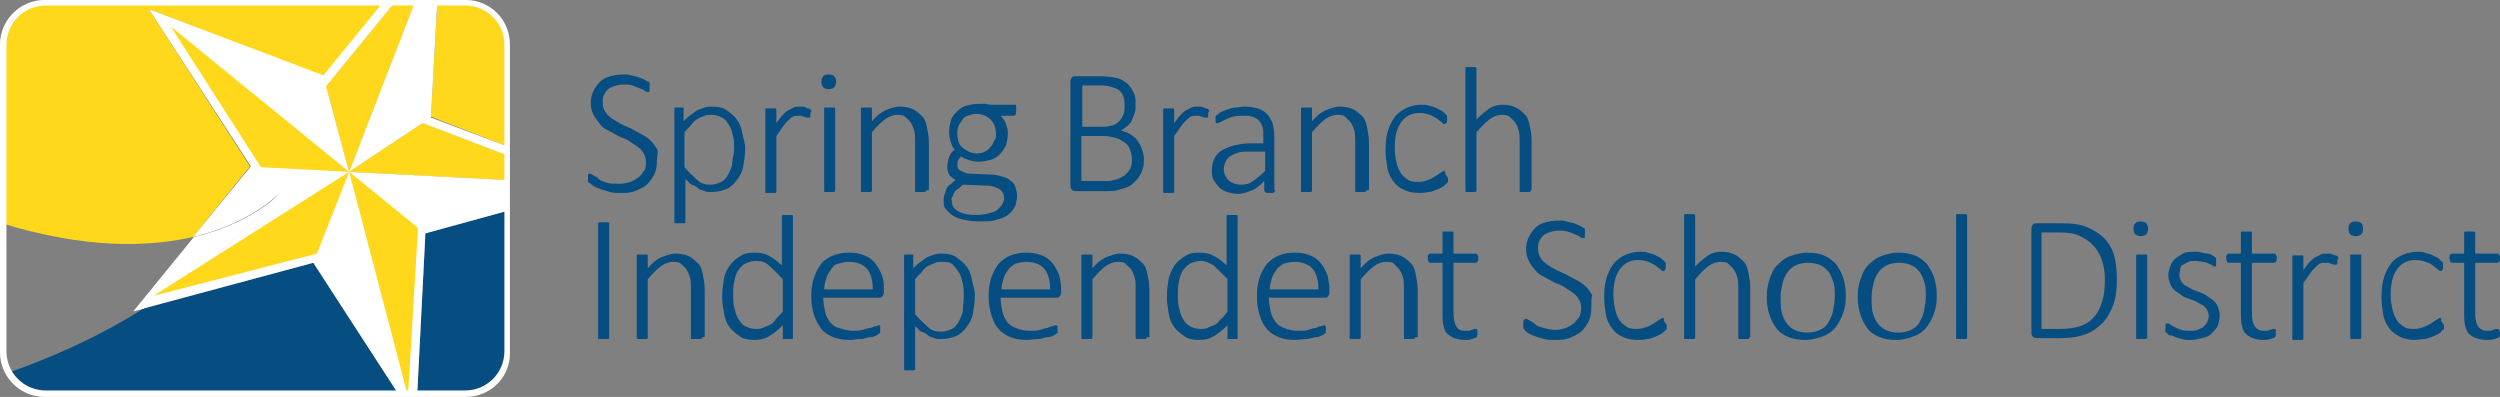 <?xml version="1.0" encoding="UTF-8"?>
<!-- Generator: Adobe Illustrator 21.1.0, SVG Export Plug-In . SVG Version: 6.00 Build 0)  -->
<svg version="1.1" id="Layer_1" xmlns="http://www.w3.org/2000/svg" xmlns:xlink="http://www.w3.org/1999/xlink" x="0px" y="0px" viewBox="0 0 272.1 43.2" style="enable-background:new 0 0 272.1 43.2;" xml:space="preserve">
<rect x="0" y="0" width="272.1" height="43.2" fill="#808080" stroke="none"/>
<style type="text/css">
	.st0{fill:#064D82;}
	.st1{fill:#FFD71B;}
	.st2{fill:#FFFFFF;}
</style>
<g>
	<path class="st0" d="M71.5,17.5c0,0.6-0.1,1.1-0.3,1.5s-0.5,0.8-0.8,1.1s-0.8,0.5-1.3,0.7s-1,0.2-1.6,0.2c-0.4,0-0.8,0-1.1-0.1   s-0.7-0.2-1-0.3s-0.5-0.2-0.7-0.3s-0.3-0.2-0.4-0.3S64,19.9,64,19.8c0-0.1,0-0.2,0-0.4c0-0.1,0-0.2,0-0.3S64,19,64,19   s0.1-0.1,0.1-0.1s0.1,0,0.1,0c0.1,0,0.2,0.1,0.4,0.2s0.4,0.2,0.6,0.4s0.6,0.3,0.9,0.4S67,20,67.5,20c0.4,0,0.8-0.1,1.1-0.2   s0.6-0.3,0.9-0.5s0.4-0.5,0.6-0.7s0.2-0.6,0.2-1c0-0.4-0.1-0.7-0.3-1s-0.4-0.5-0.7-0.7s-0.6-0.4-0.9-0.6s-0.7-0.3-1.1-0.5   s-0.7-0.4-1.1-0.6s-0.7-0.4-0.9-0.7s-0.5-0.6-0.7-1s-0.3-0.8-0.3-1.3c0-0.5,0.1-0.9,0.3-1.3s0.4-0.7,0.7-1s0.7-0.5,1.1-0.6   s0.9-0.2,1.5-0.2c0.3,0,0.5,0,0.8,0.1s0.5,0.1,0.8,0.2s0.5,0.2,0.7,0.3s0.3,0.2,0.4,0.2S70.7,9,70.7,9s0,0.1,0,0.1s0,0.1,0,0.2   s0,0.1,0,0.2c0,0.1,0,0.2,0,0.2s0,0.1,0,0.2s0,0.1-0.1,0.1s-0.1,0-0.1,0c-0.1,0-0.2,0-0.3-0.1s-0.3-0.2-0.6-0.3s-0.5-0.2-0.8-0.3   s-0.7-0.1-1-0.1c-0.4,0-0.7,0.1-1,0.2s-0.5,0.2-0.7,0.4s-0.3,0.4-0.4,0.6s-0.1,0.5-0.1,0.8c0,0.4,0.1,0.7,0.3,1s0.4,0.5,0.7,0.7   s0.6,0.4,1,0.6s0.7,0.3,1.1,0.5s0.7,0.4,1.1,0.6s0.7,0.4,1,0.7s0.5,0.6,0.7,0.9S71.5,17,71.5,17.5z"/>
	<path class="st0" d="M81.1,16.1c0,0.8-0.1,1.4-0.2,2s-0.4,1.1-0.7,1.5s-0.7,0.8-1.2,1s-1,0.3-1.6,0.3c-0.3,0-0.5,0-0.7-0.1   s-0.5-0.1-0.7-0.3s-0.4-0.3-0.7-0.4s-0.4-0.4-0.7-0.6v4.6c0,0,0,0.1,0,0.1s-0.1,0.1-0.1,0.1s-0.1,0-0.2,0s-0.2,0-0.3,0   c-0.1,0-0.2,0-0.3,0s-0.1,0-0.2,0s-0.1-0.1-0.1-0.1s0-0.1,0-0.1V11.9c0,0,0-0.1,0-0.1s0-0.1,0.1-0.1s0.1,0,0.2,0s0.2,0,0.2,0   s0.2,0,0.2,0s0.1,0,0.2,0s0.1,0,0.1,0.1s0,0.1,0,0.1v1.3c0.3-0.3,0.5-0.5,0.8-0.7s0.5-0.4,0.7-0.5s0.5-0.2,0.8-0.3s0.5-0.1,0.8-0.1   c0.6,0,1.2,0.1,1.6,0.4s0.8,0.6,1.1,1s0.5,0.9,0.6,1.5S81.1,15.5,81.1,16.1z M79.9,16.3c0-0.5,0-1-0.1-1.4s-0.2-0.9-0.4-1.2   S79,13,78.6,12.8s-0.7-0.3-1.2-0.3c-0.2,0-0.5,0-0.7,0.1s-0.5,0.2-0.7,0.3s-0.5,0.3-0.7,0.6s-0.5,0.5-0.8,0.9v3.8   c0.5,0.6,1,1,1.4,1.4s0.9,0.5,1.4,0.5c0.4,0,0.8-0.1,1.2-0.3s0.6-0.5,0.8-0.9s0.4-0.8,0.4-1.2S79.9,16.8,79.9,16.3z"/>
	<path class="st0" d="M88.2,12.3c0,0.1,0,0.2,0,0.2s0,0.1,0,0.2s0,0.1-0.1,0.1s-0.1,0-0.1,0c-0.1,0-0.1,0-0.2,0s-0.2-0.1-0.3-0.1   s-0.2-0.1-0.3-0.1s-0.3,0-0.4,0c-0.2,0-0.3,0-0.5,0.1s-0.3,0.2-0.5,0.4s-0.4,0.4-0.6,0.7s-0.4,0.6-0.7,1v6c0,0,0,0.1,0,0.1   s-0.1,0.1-0.1,0.1s-0.1,0-0.2,0s-0.2,0-0.3,0c-0.1,0-0.2,0-0.3,0s-0.1,0-0.2,0s-0.1,0-0.1-0.1s0-0.1,0-0.1v-8.8c0,0,0-0.1,0-0.1   s0-0.1,0.1-0.1s0.1,0,0.2,0s0.2,0,0.3,0s0.2,0,0.3,0s0.1,0,0.2,0s0.1,0.1,0.1,0.1s0,0.1,0,0.1v1.4c0.3-0.4,0.5-0.7,0.7-0.9   s0.4-0.4,0.6-0.5s0.4-0.2,0.6-0.3s0.4-0.1,0.6-0.1c0.1,0,0.2,0,0.3,0s0.2,0,0.4,0.1s0.2,0.1,0.3,0.1s0.2,0.1,0.2,0.1   s0.1,0.1,0.1,0.1s0,0.1,0,0.1s0,0.1,0,0.1S88.2,12.2,88.2,12.3z"/>
	<path class="st0" d="M91,8.9c0,0.3-0.1,0.5-0.2,0.6s-0.3,0.2-0.6,0.2c-0.3,0-0.5-0.1-0.6-0.2s-0.2-0.3-0.2-0.6s0.1-0.5,0.2-0.6   s0.3-0.2,0.6-0.2c0.3,0,0.5,0.1,0.6,0.2S91,8.6,91,8.9z M90.9,20.7c0,0,0,0.1,0,0.1s-0.1,0.1-0.1,0.1s-0.1,0-0.2,0s-0.2,0-0.3,0   c-0.1,0-0.2,0-0.3,0s-0.1,0-0.2,0s-0.1,0-0.1-0.1s0-0.1,0-0.1v-8.8c0,0,0-0.1,0-0.1s0-0.1,0.1-0.1s0.1,0,0.2,0s0.2,0,0.3,0   c0.1,0,0.2,0,0.3,0s0.1,0,0.2,0s0.1,0.1,0.1,0.1s0,0.1,0,0.1V20.7z"/>
	<path class="st0" d="M100.8,20.7c0,0,0,0.1,0,0.1s-0.1,0.1-0.1,0.1s-0.1,0-0.2,0s-0.2,0-0.3,0c-0.1,0-0.2,0-0.3,0s-0.1,0-0.2,0   s-0.1,0-0.1-0.1s0-0.1,0-0.1v-5.2c0-0.5,0-1-0.1-1.3s-0.2-0.6-0.4-0.9s-0.4-0.4-0.6-0.6s-0.6-0.2-0.9-0.2c-0.4,0-0.9,0.2-1.3,0.5   s-0.9,0.8-1.4,1.4v6.3c0,0,0,0.1,0,0.1s-0.1,0.1-0.1,0.1s-0.1,0-0.2,0s-0.2,0-0.3,0c-0.1,0-0.2,0-0.3,0s-0.1,0-0.2,0   s-0.1,0-0.1-0.1s0-0.1,0-0.1v-8.8c0,0,0-0.1,0-0.1s0-0.1,0.1-0.1s0.1,0,0.2,0s0.2,0,0.3,0s0.2,0,0.3,0s0.1,0,0.2,0s0.1,0.1,0.1,0.1   s0,0.1,0,0.1v1.3c0.5-0.6,1-1,1.5-1.2s1-0.4,1.5-0.4c0.6,0,1.1,0.1,1.5,0.3s0.7,0.5,1,0.8s0.4,0.7,0.5,1.2s0.2,1,0.2,1.6V20.7z"/>
	<path class="st0" d="M110.6,12.1c0,0.2,0,0.3-0.1,0.4s-0.1,0.1-0.2,0.1h-1.4c0.3,0.3,0.5,0.6,0.6,0.9s0.2,0.7,0.2,1   c0,0.5-0.1,0.9-0.2,1.3c-0.2,0.4-0.4,0.7-0.7,1s-0.6,0.5-1,0.6c-0.4,0.1-0.8,0.2-1.3,0.2c-0.4,0-0.8-0.1-1.1-0.2s-0.6-0.2-0.8-0.4   c-0.1,0.1-0.2,0.3-0.3,0.4s-0.1,0.4-0.1,0.6c0,0.2,0.1,0.5,0.4,0.6s0.5,0.3,0.9,0.3l2.4,0.1c0.4,0,0.8,0.1,1.1,0.2   c0.4,0.1,0.7,0.2,0.9,0.4c0.3,0.2,0.5,0.4,0.6,0.7s0.2,0.6,0.2,1c0,0.4-0.1,0.8-0.2,1.1c-0.2,0.4-0.4,0.7-0.7,0.9   c-0.3,0.3-0.8,0.5-1.3,0.6c-0.5,0.2-1.1,0.2-1.9,0.2c-0.7,0-1.3-0.1-1.8-0.2s-0.9-0.3-1.2-0.5s-0.5-0.5-0.7-0.7s-0.2-0.6-0.2-0.9   c0-0.2,0-0.4,0.1-0.6s0.1-0.4,0.2-0.6s0.2-0.4,0.4-0.5s0.3-0.3,0.6-0.5c-0.3-0.2-0.6-0.4-0.7-0.6s-0.2-0.5-0.2-0.8   c0-0.4,0.1-0.8,0.2-1.1s0.3-0.6,0.6-0.8c-0.2-0.2-0.3-0.5-0.4-0.8s-0.2-0.6-0.2-1.1c0-0.5,0.1-0.9,0.2-1.3s0.4-0.7,0.7-1   s0.6-0.5,1-0.6s0.8-0.2,1.3-0.2c0.3,0,0.5,0,0.7,0s0.4,0.1,0.6,0.1h2.6c0.1,0,0.2,0,0.2,0.1S110.6,12,110.6,12.1z M109.3,21.6   c0-0.4-0.2-0.8-0.5-1c-0.3-0.2-0.8-0.4-1.4-0.4l-2.6-0.1c-0.2,0.2-0.4,0.4-0.6,0.5s-0.3,0.3-0.4,0.5s-0.1,0.3-0.2,0.4s0,0.3,0,0.4   c0,0.5,0.2,0.8,0.7,1.1s1.2,0.4,2,0.4c0.5,0,1-0.1,1.4-0.2c0.4-0.1,0.7-0.2,0.9-0.4c0.2-0.2,0.4-0.4,0.5-0.6S109.3,21.8,109.3,21.6   z M108.4,14.6c0-0.7-0.2-1.2-0.6-1.6c-0.4-0.4-0.9-0.6-1.6-0.6c-0.3,0-0.6,0.1-0.9,0.2s-0.5,0.3-0.6,0.5s-0.3,0.4-0.4,0.7   s-0.1,0.5-0.1,0.8c0,0.7,0.2,1.2,0.6,1.5s0.9,0.6,1.5,0.6c0.4,0,0.7-0.1,0.9-0.2s0.5-0.3,0.6-0.5c0.2-0.2,0.3-0.4,0.4-0.7   C108.4,15.2,108.4,14.9,108.4,14.6z"/>
	<path class="st0" d="M124.5,17.3c0,0.4,0,0.7-0.1,1s-0.2,0.6-0.4,0.9c-0.2,0.3-0.4,0.5-0.6,0.7s-0.5,0.4-0.8,0.5   c-0.3,0.1-0.6,0.2-1,0.3c-0.3,0.1-0.7,0.1-1.2,0.1h-3.3c-0.1,0-0.2,0-0.4-0.1c-0.1-0.1-0.2-0.2-0.2-0.5V8.9c0-0.2,0.1-0.4,0.2-0.5   c0.1-0.1,0.2-0.1,0.4-0.1h2.7c0.7,0,1.3,0.1,1.8,0.2c0.5,0.1,0.8,0.4,1.1,0.6c0.3,0.3,0.5,0.6,0.7,1s0.2,0.8,0.2,1.3   c0,0.3,0,0.6-0.1,0.9s-0.2,0.5-0.3,0.8s-0.3,0.4-0.5,0.6s-0.4,0.3-0.7,0.5c0.3,0.1,0.7,0.2,1,0.4c0.3,0.2,0.6,0.4,0.8,0.7   s0.4,0.6,0.5,1C124.4,16.5,124.5,16.9,124.5,17.3z M122.4,11.5c0-0.3,0-0.6-0.1-0.9c-0.1-0.3-0.2-0.5-0.4-0.7   c-0.2-0.2-0.5-0.3-0.8-0.4c-0.3-0.1-0.7-0.2-1.3-0.2h-2v4.5h2.2c0.5,0,0.9-0.1,1.2-0.2s0.5-0.3,0.7-0.5c0.2-0.2,0.3-0.5,0.4-0.7   C122.4,12.1,122.4,11.8,122.4,11.5z M123.2,17.4c0-0.4-0.1-0.8-0.2-1.1c-0.1-0.3-0.3-0.6-0.6-0.8c-0.3-0.2-0.6-0.4-1-0.5   c-0.4-0.1-0.8-0.2-1.4-0.2h-2.3v4.9h2.8c0.4,0,0.8-0.1,1.1-0.2c0.3-0.1,0.6-0.3,0.8-0.4c0.2-0.2,0.4-0.4,0.6-0.7   C123.1,18.2,123.2,17.8,123.2,17.4z"/>
	<path class="st0" d="M131.5,12.3c0,0.1,0,0.2,0,0.2c0,0.1,0,0.1,0,0.2c0,0,0,0.1-0.1,0.1c0,0-0.1,0-0.1,0c-0.1,0-0.1,0-0.2,0   s-0.2-0.1-0.3-0.1c-0.1,0-0.2-0.1-0.3-0.1c-0.1,0-0.3,0-0.4,0c-0.2,0-0.3,0-0.5,0.1c-0.2,0.1-0.3,0.2-0.5,0.4s-0.4,0.4-0.6,0.7   s-0.4,0.6-0.7,1v6c0,0,0,0.1,0,0.1s-0.1,0.1-0.1,0.1c0,0-0.1,0-0.2,0c-0.1,0-0.2,0-0.3,0c-0.1,0-0.2,0-0.3,0c-0.1,0-0.1,0-0.2,0   c0,0-0.1,0-0.1-0.1c0,0,0-0.1,0-0.1v-8.8c0,0,0-0.1,0-0.1c0,0,0-0.1,0.1-0.1c0,0,0.1,0,0.2,0s0.2,0,0.3,0c0.1,0,0.2,0,0.3,0   c0.1,0,0.1,0,0.2,0s0.1,0.1,0.1,0.1c0,0,0,0.1,0,0.1v1.4c0.3-0.4,0.5-0.7,0.7-0.9s0.4-0.4,0.6-0.5s0.4-0.2,0.6-0.3s0.4-0.1,0.6-0.1   c0.1,0,0.2,0,0.3,0c0.1,0,0.2,0,0.4,0.1s0.2,0.1,0.3,0.1c0.1,0,0.2,0.1,0.2,0.1s0.1,0.1,0.1,0.1c0,0,0,0.1,0,0.1s0,0.1,0,0.1   C131.5,12.1,131.5,12.2,131.5,12.3z"/>
	<path class="st0" d="M138.8,20.7c0,0.1,0,0.1-0.1,0.2c0,0-0.1,0.1-0.2,0.1s-0.2,0-0.3,0c-0.1,0-0.2,0-0.3,0s-0.1,0-0.2-0.1   c0,0-0.1-0.1-0.1-0.2v-1c-0.4,0.4-0.8,0.8-1.3,1s-1,0.4-1.5,0.4c-0.5,0-0.9-0.1-1.2-0.2c-0.4-0.1-0.7-0.3-0.9-0.5s-0.4-0.5-0.6-0.8   s-0.2-0.7-0.2-1.1c0-0.5,0.1-0.9,0.3-1.3c0.2-0.4,0.5-0.7,0.9-0.9s0.8-0.4,1.3-0.5c0.5-0.1,1.1-0.2,1.7-0.2h1.4v-0.8   c0-0.4,0-0.7-0.1-1s-0.2-0.5-0.4-0.7s-0.4-0.3-0.7-0.4c-0.3-0.1-0.6-0.1-1-0.1c-0.4,0-0.7,0-1.1,0.1s-0.6,0.2-0.8,0.3   s-0.4,0.2-0.6,0.3c-0.2,0.1-0.3,0.1-0.3,0.1c0,0-0.1,0-0.1,0c0,0-0.1,0-0.1-0.1c0,0,0-0.1,0-0.1s0-0.1,0-0.2c0-0.1,0-0.2,0-0.3   s0.1-0.2,0.2-0.2c0.1-0.1,0.2-0.2,0.4-0.3c0.2-0.1,0.4-0.2,0.7-0.3c0.3-0.1,0.6-0.2,0.9-0.2s0.6-0.1,0.9-0.1c0.6,0,1.1,0.1,1.5,0.2   c0.4,0.1,0.8,0.4,1,0.6c0.3,0.3,0.4,0.6,0.6,1c0.1,0.4,0.2,0.9,0.2,1.4V20.7z M137.6,16.5H136c-0.5,0-0.9,0-1.2,0.1   s-0.6,0.2-0.9,0.4s-0.4,0.4-0.5,0.6c-0.1,0.2-0.2,0.5-0.2,0.8c0,0.5,0.2,0.9,0.5,1.2s0.8,0.5,1.4,0.5c0.5,0,0.9-0.1,1.3-0.4   s0.8-0.6,1.3-1.1V16.5z"/>
	<path class="st0" d="M148.7,20.7c0,0,0,0.1,0,0.1s-0.1,0.1-0.1,0.1c0,0-0.1,0-0.2,0c-0.1,0-0.2,0-0.3,0c-0.1,0-0.2,0-0.3,0   c-0.1,0-0.1,0-0.2,0c0,0-0.1,0-0.1-0.1s0-0.1,0-0.1v-5.2c0-0.5,0-1-0.1-1.3c-0.1-0.3-0.2-0.6-0.4-0.9c-0.2-0.2-0.4-0.4-0.6-0.6   s-0.6-0.2-0.9-0.2c-0.4,0-0.9,0.2-1.3,0.5s-0.9,0.8-1.4,1.4v6.3c0,0,0,0.1,0,0.1s-0.1,0.1-0.1,0.1c0,0-0.1,0-0.2,0   c-0.1,0-0.2,0-0.3,0c-0.1,0-0.2,0-0.3,0c-0.1,0-0.1,0-0.2,0c0,0-0.1,0-0.1-0.1c0,0,0-0.1,0-0.1v-8.8c0,0,0-0.1,0-0.1   c0,0,0-0.1,0.1-0.1c0,0,0.1,0,0.2,0s0.2,0,0.3,0c0.1,0,0.2,0,0.3,0c0.1,0,0.1,0,0.2,0s0.1,0.1,0.1,0.1c0,0,0,0.1,0,0.1v1.3   c0.5-0.6,1-1,1.5-1.2s1-0.4,1.5-0.4c0.6,0,1.1,0.1,1.5,0.3c0.4,0.2,0.7,0.5,1,0.8s0.4,0.7,0.5,1.2s0.2,1,0.2,1.6V20.7z"/>
	<path class="st0" d="M157.6,19.4c0,0.1,0,0.1,0,0.2c0,0.1,0,0.1,0,0.2c0,0,0,0.1-0.1,0.1c0,0-0.1,0.1-0.2,0.2   c-0.1,0.1-0.2,0.2-0.4,0.3c-0.2,0.1-0.4,0.2-0.7,0.3c-0.2,0.1-0.5,0.2-0.8,0.2c-0.3,0.1-0.6,0.1-0.9,0.1c-0.6,0-1.2-0.1-1.6-0.3   c-0.5-0.2-0.9-0.5-1.2-0.9c-0.3-0.4-0.6-0.9-0.7-1.5s-0.2-1.3-0.2-2c0-0.9,0.1-1.6,0.3-2.2s0.5-1.1,0.8-1.5   c0.4-0.4,0.8-0.7,1.3-0.9s1-0.3,1.5-0.3c0.3,0,0.6,0,0.8,0.1c0.3,0.1,0.5,0.1,0.7,0.2s0.4,0.2,0.6,0.3s0.3,0.2,0.4,0.3   c0.1,0.1,0.1,0.1,0.2,0.2s0.1,0.1,0.1,0.1c0,0.1,0,0.1,0,0.2c0,0.1,0,0.1,0,0.2c0,0.2,0,0.3-0.1,0.4c-0.1,0.1-0.1,0.1-0.2,0.1   c-0.1,0-0.2-0.1-0.3-0.2c-0.1-0.1-0.3-0.2-0.5-0.4c-0.2-0.1-0.5-0.3-0.8-0.4c-0.3-0.1-0.6-0.2-1.1-0.2c-0.8,0-1.5,0.3-2,1   s-0.7,1.6-0.7,2.8c0,0.6,0.1,1.2,0.2,1.6c0.1,0.5,0.3,0.9,0.5,1.2c0.2,0.3,0.5,0.5,0.8,0.7s0.7,0.2,1.1,0.2c0.4,0,0.7-0.1,1-0.2   c0.3-0.1,0.6-0.3,0.8-0.4c0.2-0.1,0.4-0.3,0.6-0.4s0.3-0.2,0.3-0.2c0,0,0.1,0,0.1,0s0.1,0.1,0.1,0.1s0,0.1,0,0.2   S157.6,19.3,157.6,19.4z"/>
	<path class="st0" d="M166.6,20.7c0,0,0,0.1,0,0.1s-0.1,0.1-0.1,0.1c0,0-0.1,0-0.2,0c-0.1,0-0.2,0-0.3,0c-0.1,0-0.2,0-0.3,0   c-0.1,0-0.1,0-0.2,0c0,0-0.1,0-0.1-0.1s0-0.1,0-0.1v-5.2c0-0.5,0-1-0.1-1.3c-0.1-0.3-0.2-0.6-0.4-0.9c-0.2-0.2-0.4-0.4-0.6-0.6   s-0.6-0.2-0.9-0.2c-0.4,0-0.9,0.2-1.3,0.5s-0.9,0.8-1.4,1.4v6.3c0,0,0,0.1,0,0.1s-0.1,0.1-0.1,0.1c0,0-0.1,0-0.2,0   c-0.1,0-0.2,0-0.3,0c-0.1,0-0.2,0-0.3,0c-0.1,0-0.1,0-0.2,0c0,0-0.1,0-0.1-0.1c0,0,0-0.1,0-0.1V7.5c0,0,0-0.1,0-0.1   c0,0,0-0.1,0.1-0.1c0,0,0.1,0,0.2,0c0.1,0,0.2,0,0.3,0c0.1,0,0.2,0,0.3,0c0.1,0,0.1,0,0.2,0c0,0,0.1,0.1,0.1,0.1s0,0.1,0,0.1V13   c0.5-0.5,1-0.9,1.4-1.2c0.5-0.3,1-0.4,1.4-0.4c0.6,0,1.1,0.1,1.5,0.3c0.4,0.2,0.7,0.5,1,0.8s0.4,0.7,0.5,1.2s0.2,1,0.2,1.6V20.7z"/>
	<path class="st0" d="M66.3,36.7c0,0,0,0.1,0,0.1s-0.1,0.1-0.1,0.1s-0.1,0-0.2,0s-0.2,0-0.3,0c-0.1,0-0.2,0-0.3,0s-0.1,0-0.2,0   s-0.1,0-0.1-0.1s0-0.1,0-0.1V24.4c0,0,0-0.1,0-0.1s0.1-0.1,0.1-0.1s0.1,0,0.2,0s0.2,0,0.3,0c0.1,0,0.2,0,0.3,0s0.1,0,0.2,0   s0.1,0,0.1,0.1s0,0.1,0,0.1V36.7z"/>
	<path class="st0" d="M76.4,36.7c0,0,0,0.1,0,0.1s-0.1,0.1-0.1,0.1s-0.1,0-0.2,0s-0.2,0-0.3,0c-0.1,0-0.2,0-0.3,0s-0.1,0-0.2,0   s-0.1,0-0.1-0.1s0-0.1,0-0.1v-5.2c0-0.5,0-1-0.1-1.3s-0.2-0.6-0.4-0.9s-0.4-0.4-0.6-0.6s-0.6-0.2-0.9-0.2c-0.4,0-0.9,0.2-1.3,0.5   s-0.9,0.8-1.4,1.4v6.3c0,0,0,0.1,0,0.1s-0.1,0.1-0.1,0.1s-0.1,0-0.2,0s-0.2,0-0.3,0c-0.1,0-0.2,0-0.3,0s-0.1,0-0.2,0   s-0.1,0-0.1-0.1s0-0.1,0-0.1v-8.8c0,0,0-0.1,0-0.1s0-0.1,0.1-0.1s0.1,0,0.2,0s0.2,0,0.3,0s0.2,0,0.3,0s0.1,0,0.2,0s0.1,0.1,0.1,0.1   s0,0.1,0,0.1v1.3c0.5-0.6,1-1,1.5-1.2s1-0.4,1.5-0.4c0.6,0,1.1,0.1,1.5,0.3s0.7,0.5,1,0.8s0.4,0.7,0.5,1.2s0.2,1,0.2,1.6V36.7z"/>
	<path class="st0" d="M86.3,36.7c0,0,0,0.1,0,0.1s0,0.1-0.1,0.1s-0.1,0-0.2,0s-0.1,0-0.2,0c-0.1,0-0.2,0-0.3,0s-0.1,0-0.2,0   s-0.1,0-0.1-0.1s0-0.1,0-0.1v-1.3c-0.5,0.5-1,0.9-1.5,1.2s-1,0.4-1.6,0.4c-0.6,0-1.2-0.1-1.6-0.4s-0.8-0.6-1.1-1s-0.5-0.9-0.6-1.5   s-0.2-1.2-0.2-1.8c0-0.7,0.1-1.4,0.2-2s0.4-1.1,0.7-1.5s0.7-0.7,1.2-1s1-0.3,1.6-0.3c0.5,0,1,0.1,1.5,0.4s0.9,0.6,1.3,1v-5.3   c0,0,0-0.1,0-0.1s0-0.1,0.1-0.1s0.1,0,0.2,0s0.2,0,0.3,0c0.1,0,0.2,0,0.3,0s0.1,0,0.2,0s0.1,0,0.1,0.1s0,0.1,0,0.1V36.7z    M85.1,30.3c-0.5-0.6-1-1-1.4-1.4s-0.9-0.5-1.4-0.5c-0.4,0-0.8,0.1-1.2,0.3s-0.6,0.5-0.8,0.8s-0.3,0.7-0.4,1.2s-0.1,0.9-0.1,1.3   c0,0.5,0,1,0.1,1.4s0.2,0.9,0.4,1.2s0.4,0.7,0.8,0.9s0.7,0.3,1.2,0.3c0.2,0,0.5,0,0.7-0.1s0.4-0.2,0.7-0.3s0.5-0.3,0.7-0.6   s0.5-0.5,0.8-0.9V30.3z"/>
	<path class="st0" d="M96.2,31.8c0,0.2-0.1,0.4-0.2,0.5s-0.2,0.1-0.4,0.1h-6c0,0.5,0.1,1,0.2,1.5s0.3,0.8,0.5,1.1s0.6,0.6,1,0.7   s0.9,0.3,1.5,0.3c0.4,0,0.8,0,1.1-0.1s0.6-0.2,0.8-0.2s0.4-0.2,0.6-0.2s0.3-0.1,0.3-0.1c0,0,0.1,0,0.1,0s0.1,0.1,0.1,0.1   s0,0.1,0,0.2s0,0.1,0,0.2c0,0,0,0.1,0,0.1s0,0.1,0,0.1s0,0.1,0,0.1s0,0.1-0.1,0.1s-0.1,0.1-0.3,0.2s-0.4,0.2-0.7,0.2   s-0.6,0.2-1,0.2s-0.8,0.1-1.2,0.1c-0.7,0-1.3-0.1-1.8-0.3s-1-0.5-1.3-0.9s-0.6-0.9-0.8-1.5s-0.3-1.3-0.3-2.1c0-0.7,0.1-1.4,0.3-2   s0.5-1.1,0.8-1.5s0.8-0.7,1.3-0.9s1.1-0.3,1.7-0.3c0.7,0,1.2,0.1,1.7,0.3s0.9,0.5,1.2,0.9s0.5,0.8,0.7,1.3s0.2,1,0.2,1.6V31.8z    M95,31.5c0-0.9-0.2-1.7-0.6-2.2s-1.1-0.8-2-0.8c-0.4,0-0.8,0.1-1.2,0.2s-0.6,0.4-0.8,0.7s-0.4,0.6-0.5,1s-0.2,0.7-0.2,1.1H95z"/>
	<path class="st0" d="M106.1,32.1c0,0.8-0.1,1.4-0.2,2s-0.4,1.1-0.7,1.5s-0.7,0.8-1.2,1s-1,0.3-1.6,0.3c-0.3,0-0.5,0-0.7-0.1   s-0.5-0.1-0.7-0.3s-0.4-0.3-0.7-0.4s-0.4-0.4-0.7-0.6v4.6c0,0,0,0.1,0,0.1s-0.1,0.1-0.1,0.1s-0.1,0-0.2,0s-0.2,0-0.3,0   c-0.1,0-0.2,0-0.3,0s-0.1,0-0.2,0s-0.1-0.1-0.1-0.1s0-0.1,0-0.1V27.9c0,0,0-0.1,0-0.1s0-0.1,0.1-0.1s0.1,0,0.2,0s0.2,0,0.2,0   s0.2,0,0.2,0s0.1,0,0.2,0s0.1,0,0.1,0.1s0,0.1,0,0.1v1.3c0.3-0.3,0.5-0.5,0.8-0.7s0.5-0.4,0.7-0.5s0.5-0.2,0.8-0.3s0.5-0.1,0.8-0.1   c0.6,0,1.2,0.1,1.6,0.4s0.8,0.6,1.1,1s0.5,0.9,0.6,1.5S106.1,31.5,106.1,32.1z M104.9,32.3c0-0.5,0-1-0.1-1.4s-0.2-0.9-0.4-1.2   s-0.4-0.6-0.7-0.9s-0.7-0.3-1.2-0.3c-0.2,0-0.5,0-0.7,0.1s-0.5,0.2-0.7,0.3s-0.5,0.3-0.7,0.6s-0.5,0.5-0.8,0.9v3.8   c0.5,0.6,1,1,1.4,1.4s0.9,0.5,1.4,0.5c0.4,0,0.8-0.1,1.2-0.3s0.6-0.5,0.8-0.9s0.4-0.8,0.4-1.2S104.9,32.8,104.9,32.3z"/>
	<path class="st0" d="M115.5,31.8c0,0.2-0.1,0.4-0.2,0.5c-0.1,0.1-0.2,0.1-0.4,0.1h-6c0,0.5,0.1,1,0.2,1.5s0.3,0.8,0.5,1.1   c0.2,0.3,0.6,0.6,1,0.7c0.4,0.2,0.9,0.3,1.5,0.3c0.4,0,0.8,0,1.1-0.1c0.3-0.1,0.6-0.2,0.8-0.2c0.2-0.1,0.4-0.2,0.6-0.2   c0.2-0.1,0.3-0.1,0.3-0.1c0,0,0.1,0,0.1,0c0,0,0.1,0.1,0.1,0.1s0,0.1,0,0.2s0,0.1,0,0.2c0,0,0,0.1,0,0.1c0,0,0,0.1,0,0.1   s0,0.1,0,0.1s0,0.1-0.1,0.1c0,0-0.1,0.1-0.3,0.2c-0.2,0.1-0.4,0.2-0.7,0.2s-0.6,0.2-1,0.2s-0.8,0.1-1.2,0.1c-0.7,0-1.3-0.1-1.8-0.3   s-1-0.5-1.3-0.9c-0.4-0.4-0.6-0.9-0.8-1.5s-0.3-1.3-0.3-2.1c0-0.7,0.1-1.4,0.3-2c0.2-0.6,0.5-1.1,0.8-1.5c0.4-0.4,0.8-0.7,1.3-0.9   c0.5-0.2,1.1-0.3,1.7-0.3c0.7,0,1.2,0.1,1.7,0.3s0.9,0.5,1.2,0.9s0.5,0.8,0.7,1.3c0.1,0.5,0.2,1,0.2,1.6V31.8z M114.3,31.5   c0-0.9-0.2-1.7-0.6-2.2s-1.1-0.8-2-0.8c-0.4,0-0.8,0.1-1.2,0.2c-0.3,0.2-0.6,0.4-0.8,0.7c-0.2,0.3-0.4,0.6-0.5,1   c-0.1,0.4-0.2,0.7-0.2,1.1H114.3z"/>
	<path class="st0" d="M124.8,36.7c0,0,0,0.1,0,0.1s-0.1,0.1-0.1,0.1c0,0-0.1,0-0.2,0c-0.1,0-0.2,0-0.3,0c-0.1,0-0.2,0-0.3,0   c-0.1,0-0.1,0-0.2,0c0,0-0.1,0-0.1-0.1s0-0.1,0-0.1v-5.2c0-0.5,0-1-0.1-1.3c-0.1-0.3-0.2-0.6-0.4-0.9c-0.2-0.2-0.4-0.4-0.6-0.6   s-0.6-0.2-0.9-0.2c-0.4,0-0.9,0.2-1.3,0.5s-0.9,0.8-1.4,1.4v6.3c0,0,0,0.1,0,0.1s-0.1,0.1-0.1,0.1c0,0-0.1,0-0.2,0   c-0.1,0-0.2,0-0.3,0c-0.1,0-0.2,0-0.3,0c-0.1,0-0.1,0-0.2,0c0,0-0.1,0-0.1-0.1c0,0,0-0.1,0-0.1v-8.8c0,0,0-0.1,0-0.1   c0,0,0-0.1,0.1-0.1c0,0,0.1,0,0.2,0s0.2,0,0.3,0c0.1,0,0.2,0,0.3,0c0.1,0,0.1,0,0.2,0s0.1,0.1,0.1,0.1c0,0,0,0.1,0,0.1v1.3   c0.5-0.6,1-1,1.5-1.2s1-0.4,1.5-0.4c0.6,0,1.1,0.1,1.5,0.3c0.4,0.2,0.7,0.5,1,0.8s0.4,0.7,0.5,1.2s0.2,1,0.2,1.6V36.7z"/>
	<path class="st0" d="M134.7,36.7c0,0,0,0.1,0,0.1c0,0,0,0.1-0.1,0.1c0,0-0.1,0-0.2,0c-0.1,0-0.1,0-0.2,0c-0.1,0-0.2,0-0.3,0   s-0.1,0-0.2,0c0,0-0.1,0-0.1-0.1c0,0,0-0.1,0-0.1v-1.3c-0.5,0.5-1,0.9-1.5,1.2c-0.5,0.3-1,0.4-1.6,0.4c-0.6,0-1.2-0.1-1.6-0.4   s-0.8-0.6-1.1-1s-0.5-0.9-0.6-1.5c-0.1-0.6-0.2-1.2-0.2-1.8c0-0.7,0.1-1.4,0.2-2c0.2-0.6,0.4-1.1,0.7-1.5c0.3-0.4,0.7-0.7,1.2-1   s1-0.3,1.6-0.3c0.5,0,1,0.1,1.5,0.4c0.4,0.2,0.9,0.6,1.3,1v-5.3c0,0,0-0.1,0-0.1c0,0,0-0.1,0.1-0.1c0,0,0.1,0,0.2,0   c0.1,0,0.2,0,0.3,0c0.1,0,0.2,0,0.3,0c0.1,0,0.1,0,0.2,0c0,0,0.1,0,0.1,0.1s0,0.1,0,0.1V36.7z M133.5,30.3c-0.5-0.6-1-1-1.4-1.4   c-0.5-0.3-0.9-0.5-1.4-0.5c-0.4,0-0.8,0.1-1.2,0.3c-0.3,0.2-0.6,0.5-0.8,0.8c-0.2,0.4-0.3,0.7-0.4,1.2c-0.1,0.4-0.1,0.9-0.1,1.3   c0,0.5,0,1,0.1,1.4s0.2,0.9,0.4,1.2c0.2,0.4,0.4,0.7,0.8,0.9s0.7,0.3,1.2,0.3c0.2,0,0.5,0,0.7-0.1c0.2-0.1,0.4-0.2,0.7-0.3   s0.5-0.3,0.7-0.6c0.3-0.2,0.5-0.5,0.8-0.9V30.3z"/>
	<path class="st0" d="M144.7,31.8c0,0.2-0.1,0.4-0.2,0.5c-0.1,0.1-0.2,0.1-0.4,0.1h-6c0,0.5,0.1,1,0.2,1.5s0.3,0.8,0.5,1.1   c0.2,0.3,0.6,0.6,1,0.7c0.4,0.2,0.9,0.3,1.5,0.3c0.4,0,0.8,0,1.1-0.1c0.3-0.1,0.6-0.2,0.8-0.2c0.2-0.1,0.4-0.2,0.6-0.2   c0.2-0.1,0.3-0.1,0.3-0.1c0,0,0.1,0,0.1,0c0,0,0.1,0.1,0.1,0.1s0,0.1,0,0.2s0,0.1,0,0.2c0,0,0,0.1,0,0.1c0,0,0,0.1,0,0.1   s0,0.1,0,0.1s0,0.1-0.1,0.1c0,0-0.1,0.1-0.3,0.2c-0.2,0.1-0.4,0.2-0.7,0.2s-0.6,0.2-1,0.2s-0.8,0.1-1.2,0.1c-0.7,0-1.3-0.1-1.8-0.3   s-1-0.5-1.3-0.9c-0.4-0.4-0.6-0.9-0.8-1.5s-0.3-1.3-0.3-2.1c0-0.7,0.1-1.4,0.3-2c0.2-0.6,0.5-1.1,0.8-1.5c0.4-0.4,0.8-0.7,1.3-0.9   c0.5-0.2,1.1-0.3,1.7-0.3c0.7,0,1.2,0.1,1.7,0.3s0.9,0.5,1.2,0.9s0.5,0.8,0.7,1.3c0.1,0.5,0.2,1,0.2,1.6V31.8z M143.5,31.5   c0-0.9-0.2-1.7-0.6-2.2s-1.1-0.8-2-0.8c-0.4,0-0.8,0.1-1.2,0.2c-0.3,0.2-0.6,0.4-0.8,0.7c-0.2,0.3-0.4,0.6-0.5,1   c-0.1,0.4-0.2,0.7-0.2,1.1H143.5z"/>
	<path class="st0" d="M154,36.7c0,0,0,0.1,0,0.1s-0.1,0.1-0.1,0.1c0,0-0.1,0-0.2,0c-0.1,0-0.2,0-0.3,0c-0.1,0-0.2,0-0.3,0   c-0.1,0-0.1,0-0.2,0c0,0-0.1,0-0.1-0.1s0-0.1,0-0.1v-5.2c0-0.5,0-1-0.1-1.3c-0.1-0.3-0.2-0.6-0.4-0.9c-0.2-0.2-0.4-0.4-0.6-0.6   s-0.6-0.2-0.9-0.2c-0.4,0-0.9,0.2-1.3,0.5s-0.9,0.8-1.4,1.4v6.3c0,0,0,0.1,0,0.1s-0.1,0.1-0.1,0.1c0,0-0.1,0-0.2,0   c-0.1,0-0.2,0-0.3,0c-0.1,0-0.2,0-0.3,0c-0.1,0-0.1,0-0.2,0c0,0-0.1,0-0.1-0.1c0,0,0-0.1,0-0.1v-8.8c0,0,0-0.1,0-0.1   c0,0,0-0.1,0.1-0.1c0,0,0.1,0,0.2,0s0.2,0,0.3,0c0.1,0,0.2,0,0.3,0c0.1,0,0.1,0,0.2,0s0.1,0.1,0.1,0.1c0,0,0,0.1,0,0.1v1.3   c0.5-0.6,1-1,1.5-1.2s1-0.4,1.5-0.4c0.6,0,1.1,0.1,1.5,0.3c0.4,0.2,0.7,0.5,1,0.8s0.4,0.7,0.5,1.2s0.2,1,0.2,1.6V36.7z"/>
	<path class="st0" d="M160.8,36.2c0,0.1,0,0.2,0,0.3c0,0.1-0.1,0.2-0.1,0.2s-0.1,0.1-0.2,0.1c-0.1,0-0.2,0.1-0.3,0.1   c-0.1,0-0.3,0.1-0.4,0.1s-0.3,0-0.4,0c-0.4,0-0.8-0.1-1.1-0.2c-0.3-0.1-0.6-0.3-0.8-0.5s-0.3-0.5-0.4-0.9s-0.1-0.8-0.1-1.3v-5.5   h-1.3c-0.1,0-0.2,0-0.2-0.1c-0.1-0.1-0.1-0.2-0.1-0.4c0-0.1,0-0.2,0-0.2c0-0.1,0-0.1,0.1-0.2c0,0,0.1-0.1,0.1-0.1c0,0,0.1,0,0.1,0   h1.3v-2.2c0,0,0-0.1,0-0.1c0,0,0-0.1,0.1-0.1c0,0,0.1,0,0.2,0c0.1,0,0.2,0,0.3,0c0.1,0,0.2,0,0.3,0c0.1,0,0.1,0,0.2,0   c0,0,0.1,0.1,0.1,0.1s0,0.1,0,0.1v2.2h2.4c0,0,0.1,0,0.1,0c0,0,0.1,0.1,0.1,0.1c0,0,0,0.1,0.1,0.2c0,0.1,0,0.1,0,0.2   c0,0.2,0,0.3-0.1,0.4c-0.1,0.1-0.1,0.1-0.2,0.1h-2.4V34c0,0.7,0.1,1.2,0.3,1.5c0.2,0.4,0.5,0.5,1,0.5c0.2,0,0.3,0,0.4,0   s0.2-0.1,0.3-0.1s0.2-0.1,0.2-0.1s0.1,0,0.2,0c0,0,0.1,0,0.1,0c0,0,0,0,0.1,0.1c0,0,0,0.1,0,0.1S160.8,36.1,160.8,36.2z"/>
	<path class="st0" d="M173.2,33.5c0,0.6-0.1,1.1-0.3,1.5c-0.2,0.4-0.5,0.8-0.8,1.1c-0.4,0.3-0.8,0.5-1.3,0.7c-0.5,0.2-1,0.2-1.6,0.2   c-0.4,0-0.8,0-1.1-0.1c-0.4-0.1-0.7-0.2-1-0.3c-0.3-0.1-0.5-0.2-0.7-0.3c-0.2-0.1-0.3-0.2-0.4-0.3c-0.1-0.1-0.1-0.2-0.2-0.3   c0-0.1,0-0.2,0-0.4c0-0.1,0-0.2,0-0.3c0-0.1,0-0.1,0.1-0.2c0,0,0.1-0.1,0.1-0.1c0,0,0.1,0,0.1,0c0.1,0,0.2,0.1,0.4,0.2   s0.4,0.2,0.6,0.4s0.6,0.3,0.9,0.4c0.4,0.1,0.8,0.2,1.3,0.2c0.4,0,0.8-0.1,1.1-0.2s0.6-0.3,0.9-0.5c0.2-0.2,0.4-0.5,0.6-0.7   c0.1-0.3,0.2-0.6,0.2-1c0-0.4-0.1-0.7-0.3-1c-0.2-0.3-0.4-0.5-0.7-0.7c-0.3-0.2-0.6-0.4-0.9-0.6s-0.7-0.3-1.1-0.5   c-0.4-0.2-0.7-0.4-1.1-0.6s-0.7-0.4-0.9-0.7c-0.3-0.3-0.5-0.6-0.7-1c-0.2-0.4-0.3-0.8-0.3-1.3c0-0.5,0.1-0.9,0.3-1.3s0.4-0.7,0.7-1   c0.3-0.3,0.7-0.5,1.1-0.6c0.4-0.1,0.9-0.2,1.5-0.2c0.3,0,0.5,0,0.8,0.1s0.5,0.1,0.8,0.2s0.5,0.2,0.7,0.3c0.2,0.1,0.3,0.2,0.4,0.2   c0.1,0.1,0.1,0.1,0.1,0.1c0,0,0,0.1,0,0.1c0,0,0,0.1,0,0.2c0,0.1,0,0.1,0,0.2c0,0.1,0,0.2,0,0.2s0,0.1,0,0.2s0,0.1-0.1,0.1   s-0.1,0-0.1,0c-0.1,0-0.2,0-0.3-0.1s-0.3-0.2-0.6-0.3c-0.2-0.1-0.5-0.2-0.8-0.3c-0.3-0.1-0.7-0.1-1-0.1c-0.4,0-0.7,0.1-1,0.2   c-0.3,0.1-0.5,0.2-0.7,0.4c-0.2,0.2-0.3,0.4-0.4,0.6c-0.1,0.2-0.1,0.5-0.1,0.8c0,0.4,0.1,0.7,0.3,1c0.2,0.3,0.4,0.5,0.7,0.7   c0.3,0.2,0.6,0.4,1,0.6c0.4,0.2,0.7,0.3,1.1,0.5c0.4,0.2,0.7,0.4,1.1,0.6c0.4,0.2,0.7,0.4,1,0.7c0.3,0.3,0.5,0.6,0.7,0.9   C173.2,32.5,173.2,33,173.2,33.5z"/>
	<path class="st0" d="M181.4,35.4c0,0.1,0,0.1,0,0.2c0,0.1,0,0.1,0,0.2c0,0,0,0.1-0.1,0.1c0,0-0.1,0.1-0.2,0.2   c-0.1,0.1-0.2,0.2-0.4,0.3c-0.2,0.1-0.4,0.2-0.7,0.3c-0.2,0.1-0.5,0.2-0.8,0.2c-0.3,0.1-0.6,0.1-0.9,0.1c-0.6,0-1.2-0.1-1.6-0.3   c-0.5-0.2-0.9-0.5-1.2-0.9c-0.3-0.4-0.6-0.9-0.7-1.5s-0.2-1.3-0.2-2c0-0.9,0.1-1.6,0.3-2.2s0.5-1.1,0.8-1.5   c0.4-0.4,0.8-0.7,1.3-0.9s1-0.3,1.5-0.3c0.3,0,0.6,0,0.8,0.1c0.3,0.1,0.5,0.1,0.7,0.2s0.4,0.2,0.6,0.3s0.3,0.2,0.4,0.3   c0.1,0.1,0.1,0.1,0.2,0.2s0.1,0.1,0.1,0.1c0,0.1,0,0.1,0,0.2c0,0.1,0,0.1,0,0.2c0,0.2,0,0.3-0.1,0.4c-0.1,0.1-0.1,0.1-0.2,0.1   c-0.1,0-0.2-0.1-0.3-0.2c-0.1-0.1-0.3-0.2-0.5-0.4c-0.2-0.1-0.5-0.3-0.8-0.4c-0.3-0.1-0.6-0.2-1.1-0.2c-0.8,0-1.5,0.3-2,1   s-0.7,1.6-0.7,2.8c0,0.6,0.1,1.2,0.2,1.6c0.1,0.5,0.3,0.9,0.5,1.2c0.2,0.3,0.5,0.5,0.8,0.7s0.7,0.2,1.1,0.2c0.4,0,0.7-0.1,1-0.2   c0.3-0.1,0.6-0.3,0.8-0.4c0.2-0.1,0.4-0.3,0.6-0.4s0.3-0.2,0.3-0.2c0,0,0.1,0,0.1,0s0.1,0.1,0.1,0.1s0,0.1,0,0.2   S181.4,35.3,181.4,35.4z"/>
	<path class="st0" d="M190.4,36.7c0,0,0,0.1,0,0.1s-0.1,0.1-0.1,0.1c0,0-0.1,0-0.2,0c-0.1,0-0.2,0-0.3,0c-0.1,0-0.2,0-0.3,0   c-0.1,0-0.1,0-0.2,0c0,0-0.1,0-0.1-0.1s0-0.1,0-0.1v-5.2c0-0.5,0-1-0.1-1.3c-0.1-0.3-0.2-0.6-0.4-0.9c-0.2-0.2-0.4-0.4-0.6-0.6   s-0.6-0.2-0.9-0.2c-0.4,0-0.9,0.2-1.3,0.5s-0.9,0.8-1.4,1.4v6.3c0,0,0,0.1,0,0.1s-0.1,0.1-0.1,0.1c0,0-0.1,0-0.2,0   c-0.1,0-0.2,0-0.3,0c-0.1,0-0.2,0-0.3,0c-0.1,0-0.1,0-0.2,0c0,0-0.1,0-0.1-0.1c0,0,0-0.1,0-0.1V23.5c0,0,0-0.1,0-0.1   c0,0,0-0.1,0.1-0.1c0,0,0.1,0,0.2,0c0.1,0,0.2,0,0.3,0c0.1,0,0.2,0,0.3,0c0.1,0,0.1,0,0.2,0c0,0,0.1,0.1,0.1,0.1s0,0.1,0,0.1V29   c0.5-0.5,1-0.9,1.4-1.2c0.5-0.3,1-0.4,1.4-0.4c0.6,0,1.1,0.1,1.5,0.3c0.4,0.2,0.7,0.5,1,0.8s0.4,0.7,0.5,1.2s0.2,1,0.2,1.6V36.7z"/>
	<path class="st0" d="M200.9,32.2c0,0.7-0.1,1.4-0.3,1.9c-0.2,0.6-0.5,1.1-0.8,1.5s-0.8,0.8-1.4,1c-0.5,0.2-1.2,0.4-1.9,0.4   c-0.7,0-1.3-0.1-1.8-0.3s-1-0.5-1.3-0.9c-0.3-0.4-0.6-0.9-0.8-1.5c-0.2-0.6-0.3-1.2-0.3-2c0-0.7,0.1-1.4,0.3-1.9   c0.2-0.6,0.4-1.1,0.8-1.5s0.8-0.8,1.4-1c0.5-0.2,1.2-0.4,1.9-0.4c0.7,0,1.3,0.1,1.8,0.3s0.9,0.5,1.3,0.9c0.3,0.4,0.6,0.9,0.8,1.5   S200.9,31.5,200.9,32.2z M199.7,32.3c0-0.5,0-1-0.1-1.4s-0.3-0.9-0.5-1.2c-0.2-0.3-0.5-0.6-0.9-0.8c-0.4-0.2-0.9-0.3-1.4-0.3   c-0.5,0-1,0.1-1.4,0.3c-0.4,0.2-0.7,0.5-0.9,0.8s-0.4,0.7-0.5,1.2s-0.2,0.9-0.2,1.5c0,0.5,0,1,0.1,1.5s0.3,0.9,0.5,1.2   c0.2,0.3,0.5,0.6,0.9,0.8c0.4,0.2,0.9,0.3,1.4,0.3c0.5,0,1-0.1,1.4-0.3c0.4-0.2,0.7-0.4,0.9-0.8s0.4-0.7,0.5-1.2   S199.7,32.8,199.7,32.3z"/>
	<path class="st0" d="M210.8,32.2c0,0.7-0.1,1.4-0.3,1.9c-0.2,0.6-0.5,1.1-0.8,1.5s-0.8,0.8-1.4,1c-0.5,0.2-1.2,0.4-1.9,0.4   c-0.7,0-1.3-0.1-1.8-0.3s-1-0.5-1.3-0.9c-0.3-0.4-0.6-0.9-0.8-1.5c-0.2-0.6-0.3-1.2-0.3-2c0-0.7,0.1-1.4,0.3-1.9   c0.2-0.6,0.4-1.1,0.8-1.5s0.8-0.8,1.4-1c0.5-0.2,1.2-0.4,1.9-0.4c0.7,0,1.3,0.1,1.8,0.3s0.9,0.5,1.3,0.9c0.3,0.4,0.6,0.9,0.8,1.5   S210.8,31.5,210.8,32.2z M209.6,32.3c0-0.5,0-1-0.1-1.4s-0.3-0.9-0.5-1.2c-0.2-0.3-0.5-0.6-0.9-0.8c-0.4-0.2-0.9-0.3-1.4-0.3   c-0.5,0-1,0.1-1.4,0.3c-0.4,0.2-0.7,0.5-0.9,0.8s-0.4,0.7-0.5,1.2s-0.2,0.9-0.2,1.5c0,0.5,0,1,0.1,1.5s0.3,0.9,0.5,1.2   c0.2,0.3,0.5,0.6,0.9,0.8c0.4,0.2,0.9,0.3,1.4,0.3c0.5,0,1-0.1,1.4-0.3c0.4-0.2,0.7-0.4,0.9-0.8s0.4-0.7,0.5-1.2   S209.6,32.8,209.6,32.3z"/>
	<path class="st0" d="M214.1,36.7c0,0,0,0.1,0,0.1s-0.1,0.1-0.1,0.1c0,0-0.1,0-0.2,0c-0.1,0-0.2,0-0.3,0c-0.1,0-0.2,0-0.3,0   c-0.1,0-0.1,0-0.2,0c0,0-0.1,0-0.1-0.1c0,0,0-0.1,0-0.1V23.5c0,0,0-0.1,0-0.1c0,0,0-0.1,0.1-0.1c0,0,0.1,0,0.2,0c0.1,0,0.2,0,0.3,0   c0.1,0,0.2,0,0.3,0c0.1,0,0.1,0,0.2,0c0,0,0.1,0.1,0.1,0.1s0,0.1,0,0.1V36.7z"/>
	<path class="st0" d="M230.4,30.4c0,1.1-0.1,2-0.4,2.8c-0.3,0.8-0.7,1.5-1.2,2c-0.5,0.5-1.2,1-1.9,1.2c-0.8,0.3-1.7,0.4-2.7,0.4   h-2.5c-0.1,0-0.2,0-0.4-0.1c-0.1-0.1-0.2-0.2-0.2-0.5V24.9c0-0.2,0.1-0.4,0.2-0.5c0.1-0.1,0.2-0.1,0.4-0.1h2.7c1.1,0,2,0.1,2.7,0.4   c0.7,0.3,1.4,0.7,1.9,1.2s0.9,1.2,1.1,1.9S230.4,29.5,230.4,30.4z M229.1,30.4c0-0.7-0.1-1.4-0.3-2s-0.5-1.2-0.9-1.6   c-0.4-0.5-0.9-0.8-1.5-1.1c-0.6-0.3-1.3-0.4-2.3-0.4h-1.9v10.5h2c0.9,0,1.6-0.1,2.2-0.3s1.1-0.5,1.5-1c0.4-0.4,0.7-1,0.9-1.7   C229,32.2,229.1,31.4,229.1,30.4z"/>
	<path class="st0" d="M233.8,24.9c0,0.3-0.1,0.5-0.2,0.6s-0.3,0.2-0.6,0.2c-0.3,0-0.5-0.1-0.6-0.2s-0.2-0.3-0.2-0.6s0.1-0.5,0.2-0.6   s0.3-0.2,0.6-0.2c0.3,0,0.5,0.1,0.6,0.2S233.8,24.6,233.8,24.9z M233.7,36.7c0,0,0,0.1,0,0.1s-0.1,0.1-0.1,0.1s-0.1,0-0.2,0   s-0.2,0-0.3,0c-0.1,0-0.2,0-0.3,0s-0.1,0-0.2,0s-0.1,0-0.1-0.1s0-0.1,0-0.1v-8.8c0,0,0-0.1,0-0.1s0-0.1,0.1-0.1s0.1,0,0.2,0   s0.2,0,0.3,0c0.1,0,0.2,0,0.3,0s0.1,0,0.2,0s0.1,0.1,0.1,0.1s0,0.1,0,0.1V36.7z"/>
	<path class="st0" d="M241.6,34.3c0,0.4-0.1,0.8-0.2,1.1s-0.4,0.6-0.7,0.9s-0.6,0.4-1,0.5s-0.8,0.2-1.3,0.2c-0.3,0-0.6,0-0.9-0.1   s-0.5-0.1-0.7-0.2s-0.4-0.2-0.6-0.2s-0.3-0.2-0.3-0.2s-0.1-0.1-0.2-0.2s0-0.2,0-0.4c0-0.1,0-0.2,0-0.2s0-0.1,0-0.2s0-0.1,0.1-0.1   s0.1,0,0.1,0c0.1,0,0.2,0,0.3,0.1s0.3,0.2,0.5,0.3s0.4,0.2,0.7,0.3s0.6,0.1,1,0.1c0.3,0,0.6,0,0.8-0.1s0.5-0.2,0.6-0.3   s0.3-0.3,0.4-0.5s0.2-0.4,0.2-0.7s-0.1-0.5-0.2-0.7s-0.3-0.4-0.5-0.5s-0.5-0.3-0.7-0.4s-0.5-0.2-0.8-0.3s-0.6-0.2-0.8-0.4   s-0.5-0.3-0.7-0.5s-0.4-0.4-0.5-0.7s-0.2-0.6-0.2-1c0-0.3,0.1-0.6,0.2-0.9s0.3-0.6,0.5-0.8s0.6-0.4,0.9-0.6s0.8-0.2,1.4-0.2   c0.2,0,0.4,0,0.7,0.1s0.4,0.1,0.6,0.1s0.3,0.1,0.5,0.2s0.2,0.1,0.3,0.2s0.1,0.1,0.1,0.1s0,0.1,0,0.1s0,0.1,0,0.1s0,0.1,0,0.2   s0,0.1,0,0.2s0,0.1,0,0.2s0,0.1-0.1,0.1s-0.1,0-0.1,0c-0.1,0-0.1,0-0.2-0.1s-0.2-0.1-0.4-0.2s-0.4-0.2-0.6-0.2s-0.5-0.1-0.8-0.1   s-0.6,0-0.8,0.1s-0.4,0.2-0.6,0.3s-0.3,0.3-0.3,0.5s-0.1,0.4-0.1,0.6c0,0.3,0.1,0.5,0.2,0.7s0.3,0.4,0.5,0.5s0.5,0.3,0.7,0.4   s0.6,0.2,0.8,0.3s0.6,0.2,0.8,0.4s0.5,0.3,0.7,0.5s0.4,0.4,0.5,0.7S241.6,34,241.6,34.3z"/>
	<path class="st0" d="M247.7,36.2c0,0.1,0,0.2,0,0.3s-0.1,0.2-0.1,0.2s-0.1,0.1-0.2,0.1s-0.2,0.1-0.3,0.1s-0.3,0.1-0.4,0.1   s-0.3,0-0.4,0c-0.4,0-0.8-0.1-1.1-0.2s-0.6-0.3-0.8-0.5s-0.3-0.5-0.4-0.9s-0.1-0.8-0.1-1.3v-5.5h-1.3c-0.1,0-0.2,0-0.2-0.1   s-0.1-0.2-0.1-0.4c0-0.1,0-0.2,0-0.2s0-0.1,0.1-0.2s0.1-0.1,0.1-0.1s0.1,0,0.1,0h1.3v-2.2c0,0,0-0.1,0-0.1s0-0.1,0.1-0.1   s0.1,0,0.2,0s0.2,0,0.3,0c0.1,0,0.2,0,0.3,0s0.1,0,0.2,0s0.1,0.1,0.1,0.1s0,0.1,0,0.1v2.2h2.4c0,0,0.1,0,0.1,0s0.1,0.1,0.1,0.1   s0,0.1,0.1,0.2s0,0.1,0,0.2c0,0.2,0,0.3-0.1,0.4s-0.1,0.1-0.2,0.1h-2.4V34c0,0.7,0.1,1.2,0.3,1.5s0.5,0.5,1,0.5c0.2,0,0.3,0,0.4,0   s0.2-0.1,0.3-0.1s0.2-0.1,0.2-0.1s0.1,0,0.2,0c0,0,0.1,0,0.1,0s0,0,0.1,0.1s0,0.1,0,0.1S247.7,36.1,247.7,36.2z"/>
	<path class="st0" d="M254.4,28.3c0,0.1,0,0.2,0,0.2s0,0.1,0,0.2s0,0.1-0.1,0.1s-0.1,0-0.1,0c-0.1,0-0.1,0-0.2,0s-0.2-0.1-0.3-0.1   s-0.2-0.1-0.3-0.1s-0.3,0-0.4,0c-0.2,0-0.3,0-0.5,0.1s-0.3,0.2-0.5,0.4s-0.4,0.4-0.6,0.7s-0.4,0.6-0.7,1v6c0,0,0,0.1,0,0.1   s-0.1,0.1-0.1,0.1s-0.1,0-0.2,0s-0.2,0-0.3,0c-0.1,0-0.2,0-0.3,0s-0.1,0-0.2,0s-0.1,0-0.1-0.1s0-0.1,0-0.1v-8.8c0,0,0-0.1,0-0.1   s0-0.1,0.1-0.1s0.1,0,0.2,0s0.2,0,0.3,0s0.2,0,0.3,0s0.1,0,0.2,0s0.1,0.1,0.1,0.1s0,0.1,0,0.1v1.4c0.3-0.4,0.5-0.7,0.7-0.9   s0.4-0.4,0.6-0.5s0.4-0.2,0.6-0.3s0.4-0.1,0.6-0.1c0.1,0,0.2,0,0.3,0s0.2,0,0.4,0.1s0.2,0.1,0.3,0.1s0.2,0.1,0.2,0.1   s0.1,0.1,0.1,0.1s0,0.1,0,0.1s0,0.1,0,0.1S254.4,28.2,254.4,28.3z"/>
	<path class="st0" d="M257.2,24.9c0,0.3-0.1,0.5-0.2,0.6s-0.3,0.2-0.6,0.2c-0.3,0-0.5-0.1-0.6-0.2s-0.2-0.3-0.2-0.6s0.1-0.5,0.2-0.6   s0.3-0.2,0.6-0.2c0.3,0,0.5,0.1,0.6,0.2S257.2,24.6,257.2,24.9z M257,36.7c0,0,0,0.1,0,0.1s-0.1,0.1-0.1,0.1s-0.1,0-0.2,0   s-0.2,0-0.3,0c-0.1,0-0.2,0-0.3,0s-0.1,0-0.2,0s-0.1,0-0.1-0.1s0-0.1,0-0.1v-8.8c0,0,0-0.1,0-0.1s0-0.1,0.1-0.1s0.1,0,0.2,0   s0.2,0,0.3,0c0.1,0,0.2,0,0.3,0s0.1,0,0.2,0s0.1,0.1,0.1,0.1s0,0.1,0,0.1V36.7z"/>
	<path class="st0" d="M266,35.4c0,0.1,0,0.1,0,0.2s0,0.1,0,0.2s0,0.1-0.1,0.1s-0.1,0.1-0.2,0.2s-0.2,0.2-0.4,0.3s-0.4,0.2-0.7,0.3   s-0.5,0.2-0.8,0.2s-0.6,0.1-0.9,0.1c-0.6,0-1.2-0.1-1.6-0.3s-0.9-0.5-1.2-0.9s-0.6-0.9-0.7-1.5s-0.2-1.3-0.2-2   c0-0.9,0.1-1.6,0.3-2.2s0.5-1.1,0.8-1.5s0.8-0.7,1.3-0.9s1-0.3,1.5-0.3c0.3,0,0.6,0,0.8,0.1s0.5,0.1,0.7,0.2s0.4,0.2,0.6,0.3   s0.3,0.2,0.4,0.3s0.1,0.1,0.2,0.2s0.1,0.1,0.1,0.1s0,0.1,0,0.2s0,0.1,0,0.2c0,0.2,0,0.3-0.1,0.4s-0.1,0.1-0.2,0.1   c-0.1,0-0.2-0.1-0.3-0.2s-0.3-0.2-0.5-0.4s-0.5-0.3-0.8-0.4s-0.6-0.2-1.1-0.2c-0.8,0-1.5,0.3-2,1s-0.7,1.6-0.7,2.8   c0,0.6,0.1,1.2,0.2,1.6s0.3,0.9,0.5,1.2s0.5,0.5,0.8,0.7s0.7,0.2,1.1,0.2c0.4,0,0.7-0.1,1-0.2s0.6-0.3,0.8-0.4s0.4-0.3,0.6-0.4   s0.3-0.2,0.3-0.2c0,0,0.1,0,0.1,0s0.1,0.1,0.1,0.1s0,0.1,0,0.2S266,35.3,266,35.4z"/>
	<path class="st0" d="M272.1,36.2c0,0.1,0,0.2,0,0.3s-0.1,0.2-0.1,0.2s-0.1,0.1-0.2,0.1s-0.2,0.1-0.3,0.1S271.1,37,271,37   s-0.3,0-0.4,0c-0.4,0-0.8-0.1-1.1-0.2s-0.6-0.3-0.8-0.5s-0.3-0.5-0.4-0.9s-0.1-0.8-0.1-1.3v-5.5h-1.3c-0.1,0-0.2,0-0.2-0.1   s-0.1-0.2-0.1-0.4c0-0.1,0-0.2,0-0.2s0-0.1,0.1-0.2s0.1-0.1,0.1-0.1s0.1,0,0.1,0h1.3v-2.2c0,0,0-0.1,0-0.1s0-0.1,0.1-0.1   s0.1,0,0.2,0s0.2,0,0.3,0c0.1,0,0.2,0,0.3,0s0.1,0,0.2,0s0.1,0.1,0.1,0.1s0,0.1,0,0.1v2.2h2.4c0,0,0.1,0,0.1,0s0.1,0.1,0.1,0.1   s0,0.1,0.1,0.2s0,0.1,0,0.2c0,0.2,0,0.3-0.1,0.4s-0.1,0.1-0.2,0.1h-2.4V34c0,0.7,0.1,1.2,0.3,1.5s0.5,0.5,1,0.5c0.2,0,0.3,0,0.4,0   s0.2-0.1,0.3-0.1s0.2-0.1,0.2-0.1s0.1,0,0.2,0c0,0,0.1,0,0.1,0s0,0,0.1,0.1s0,0.1,0,0.1S272.1,36.1,272.1,36.2z"/>
</g>
<g>
	<path class="st0" d="M15.6,33.6c-5.1,3.2-10.2,5.4-14.8,7c0.8,1.5,2.4,2.5,4.2,2.5h38.5l-9.4-14.5L15.6,33.6z"/>
	<path class="st0" d="M46.3,25.4l-0.9,17.7h5.2c2.7,0,4.8-2.2,4.8-4.8V22.9L46.3,25.4z"/>
	<path class="st1" d="M21,25.8l6.2-7.7L16.2,1l19,7.3l6.6-8.1H5c-2.7,0-4.8,2.2-4.8,4.8v19.3C9.3,27.1,16.1,26.9,21,25.8z"/>
	<path class="st1" d="M55.4,16V4.9c0-2.7-2.2-4.8-4.8-4.8h-3l-0.7,12.6L55.4,16z"/>
	<polygon class="st2" points="38,18.7 46,13.4 55.4,17 55.4,16 46.9,12.8 47.6,0.1 45.2,0.1  "/>
	<path class="st2" d="M55.4,22.9v-3.3L38,18.7l-2.5-9.3l7.6-9.3h-1.3l-6.6,8.1L16.2,1l11.1,17.1L21,25.8c6.2-1.5,9.2-4.5,9.6-5   c0,0,0,0,0.1-0.1c0,0,0,0-0.1,0.1c-4.9,5.5-10,9.6-15.1,12.8l18.6-5l9.4,14.5h1.9l0.9-17.7L55.4,22.9z"/>
	<polygon class="st2" points="43.1,0.1 35.5,9.4 38,18.7 45.2,0.1  "/>
	<polygon class="st1" points="43.1,0.1 35.5,9.4 38,18.7 45.2,0.1  "/>
	<polygon class="st2" points="46,13.4 38,18.7 55.4,19.6 55.4,17  "/>
	<polygon class="st1" points="46,13.4 38,18.7 55.4,19.6 55.4,17  "/>
	<path class="st2" d="M15.6,33.6c5.1-3.2,10.2-7.4,15.1-12.8c-0.4,0.5-3.4,3.5-9.6,5l-6.6,8.1L15.6,33.6z"/>
	<path class="st2" d="M30.6,20.8C30.7,20.8,30.7,20.8,30.6,20.8C30.7,20.8,30.7,20.8,30.6,20.8z"/>
	<polygon class="st1" points="38,18.7 34.5,27.6 16.7,32.2  "/>
	<polygon class="st1" points="38,18.7 28.4,18.2 18.6,2.9  "/>
	<polygon class="st1" points="38,18.7 45.5,24.8 44.4,43.1  "/>
	<g>
		<path class="st2" d="M50.7,43.2H4.8C2.2,43.2,0,41,0,38.4V4.8C0,2.2,2.2,0,4.8,0h45.9c2.7,0,4.8,2.2,4.8,4.8v33.5    C55.6,41,53.4,43.2,50.7,43.2z M5,0.6c-2.4,0-4.3,1.9-4.3,4.3v33.3c0,2.4,1.9,4.3,4.3,4.3h45.6c2.4,0,4.3-1.9,4.3-4.3V4.9    c0-2.4-1.9-4.3-4.3-4.3H5z"/>
	</g>
</g>
</svg>